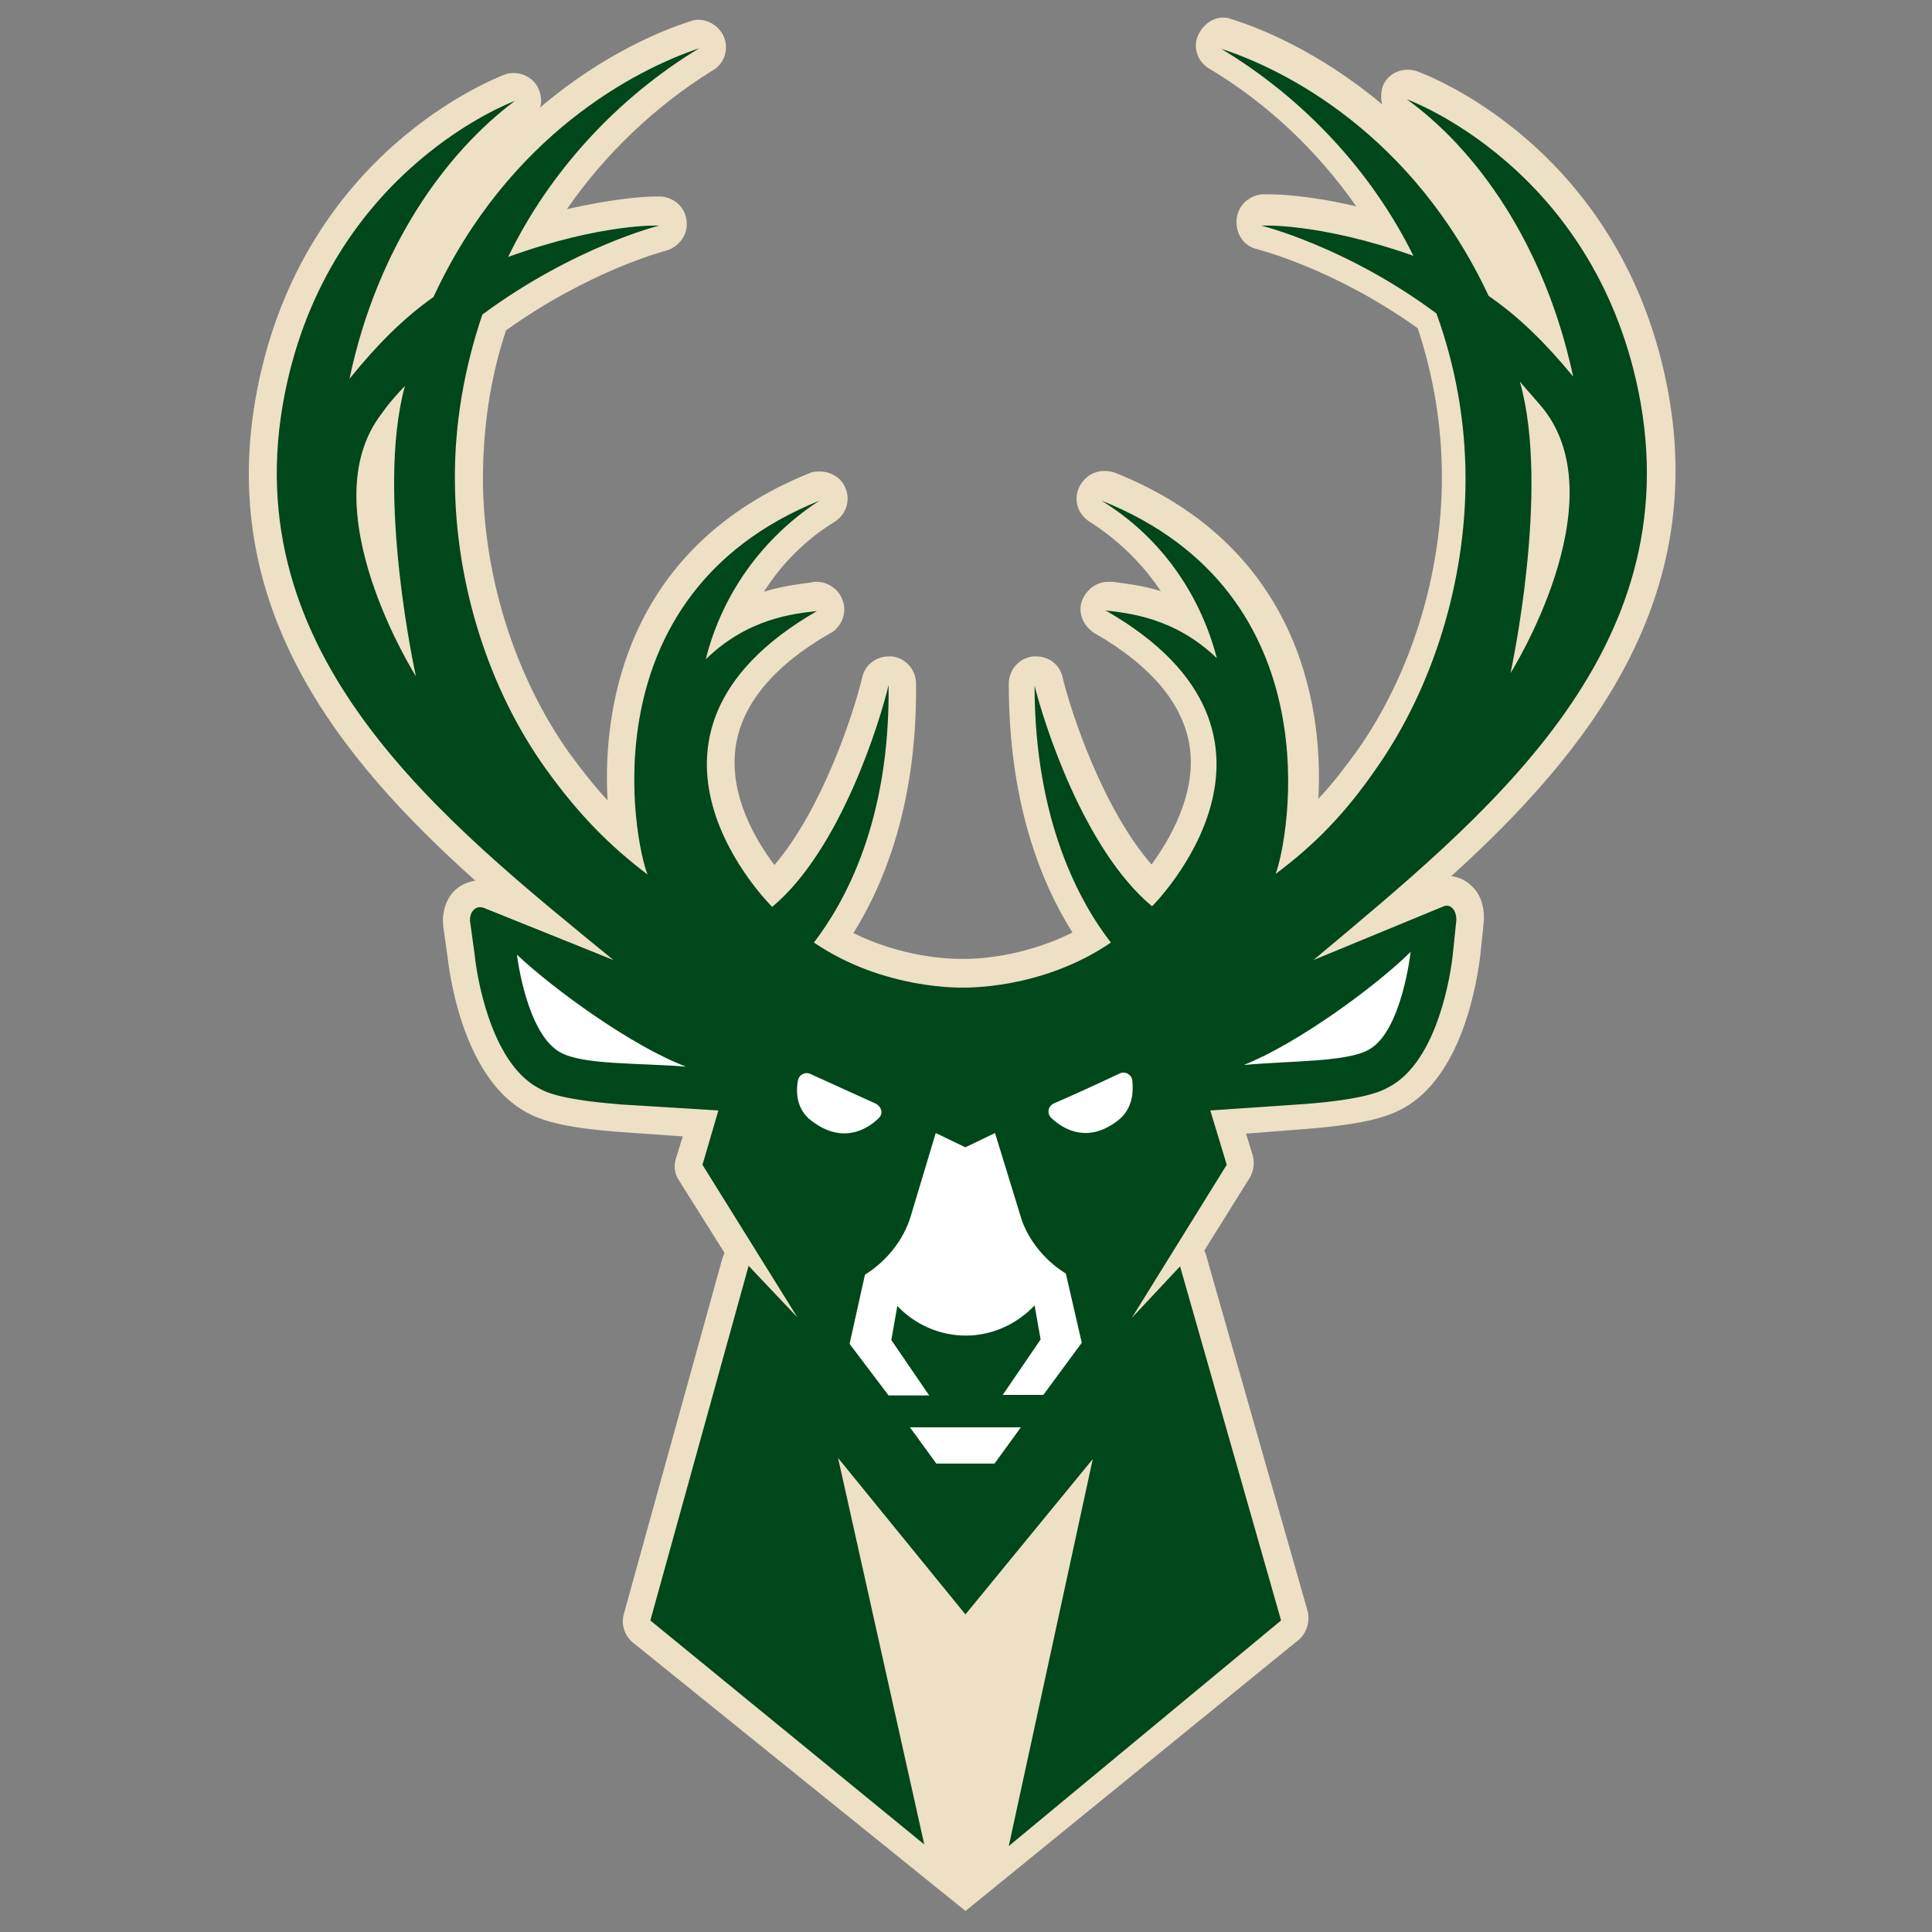 <?xml version="1.0" encoding="UTF-8"?> <svg xmlns="http://www.w3.org/2000/svg" id="Layer_2" data-name="Layer 2" width="500" height="500" viewBox="0 0 500 500"><rect x="0" y="0" width="500" height="500" fill="#808080" stroke="none"/><defs><style> .cls-1 { fill: #ede0c5; } .cls-2 { fill: #fff; } .cls-3 { fill: #00471a; } </style></defs><g id="Layer_2-2" data-name="Layer 2"><path class="cls-1" d="M163.76,425.08c-2.13-1.85-3.13-4.69-2.27-7.53l25.43-91.78c.14-.43.43-1.14.57-1.56l-11.79-18.75c-1.14-1.7-1.42-3.84-.71-5.82l1.7-5.54-16.2-1.14c-15.34-1.14-20.6-3.13-24.29-5.11-15.34-8.38-19.46-32.53-20.32-39.78l-1.14-8.1c-.43-3.41.43-6.54,2.27-8.81,1.56-1.85,3.69-2.84,5.97-3.27-35.38-31.68-67.34-71.18-56.4-127.15,12.08-61.8,61.94-80.55,63.93-81.41.71-.28,1.56-.43,2.42-.43,2.56,0,5.11,1.42,6.25,3.69.85,1.7,1.14,3.69.57,5.26,16.48-14.06,32.11-20.17,38.79-22.31.71-.28,1.42-.43,2.13-.43,2.7,0,5.26,1.56,6.54,4.12,1.56,3.41.28,7.25-2.7,8.95-14.92,9.23-27.99,21.74-37.79,35.94,11.93-2.7,20.03-3.27,22.87-3.27h1.42c3.55.28,6.39,2.84,6.68,6.39.43,3.55-1.99,6.68-5.4,7.67-.14,0-19.75,5.11-41.34,20.6-4.12,12.36-5.97,25.43-5.97,38.64.14,25,8.24,50.72,22.16,70.47,3.41,4.69,6.68,8.81,10.09,12.5-1.42-25.71,5.82-65.92,52.28-84.67.85-.43,1.85-.43,2.7-.43,2.56,0,5.26,1.42,6.39,3.84,1.7,3.41.43,7.39-2.7,9.23l-.43.28c-7.25,4.55-13.35,10.8-17.76,17.76,5.11-1.56,9.38-1.99,12.36-2.42l.43-.14h.85c2.84,0,5.68,1.85,6.68,4.69,1.28,3.13-.14,6.68-2.7,8.38l-.28.14c-.14,0-.28.14-.28.14-14.78,8.52-23.02,18.61-24.44,29.83-1.56,12.22,5.26,23.73,10.09,30.12,12.36-14.49,20.46-39.07,22.73-48.59.71-3.27,3.69-5.4,6.82-5.4h.85c3.69.43,6.25,3.55,6.25,7.1.28,30.26-7.81,51-16.2,64.5,12.5,6.25,24.72,6.68,27.56,6.68h1.56c2.7,0,14.78-.43,27.56-6.82-8.38-13.35-16.48-33.95-16.48-64.36,0-3.69,2.7-6.68,6.25-7.1h.85c3.27,0,6.11,2.13,6.82,5.4,2.27,9.38,10.51,34.1,23.02,48.45,4.69-6.39,11.51-18.04,9.94-30.12-1.56-11.22-9.8-21.17-24.58-29.69-.14,0-.43-.28-.43-.28-2.7-1.85-4.12-5.26-2.84-8.38,1.14-2.7,3.69-4.69,6.68-4.69h1.28c2.84.43,7.39.85,12.36,2.42-4.55-6.82-10.66-12.93-17.9-17.62l-.43-.28c-3.27-1.99-4.4-5.97-2.7-9.23,1.28-2.42,3.69-3.98,6.39-3.98.85,0,1.85.14,2.7.43,46.46,18.47,54.13,58.67,52.71,84.39,3.55-3.69,6.68-7.81,10.09-12.5,13.92-19.75,21.88-45.6,21.88-70.61,0-13.35-2.13-26.14-6.25-38.64-21.88-15.63-41.34-20.32-41.48-20.46-3.55-.71-5.68-3.98-5.4-7.67.28-3.55,3.13-6.25,6.68-6.54h1.42c2.7,0,10.8.28,22.87,3.13-9.94-14.21-22.87-26.57-38.07-35.66-3.13-1.85-4.4-5.82-2.7-8.95,1.28-2.56,3.69-4.26,6.39-4.26.71,0,1.42.14,2.13.43,6.54,1.99,22.31,8.1,38.93,22.02-.43-1.7-.28-3.69.43-5.26,1.28-2.42,3.69-3.69,6.25-3.69.71,0,1.7.14,2.42.43,1.99.71,52,19.18,64.5,80.7,11.37,55.83-20.46,95.61-55.69,127.58,2.27.28,4.4,1.42,5.97,3.27,1.99,2.27,2.7,5.54,2.42,8.81l-.85,8.1c-.85,7.25-4.69,31.54-20.03,39.92-3.69,1.99-8.95,3.98-24.29,5.26l-16.34,1.28,1.7,5.54c.57,1.99.28,4.12-.71,5.82l-11.79,18.9c.28.43.43,1.14.57,1.56l26.14,91.64c.71,2.7-.14,5.68-2.27,7.53l-86.24,70.18-86.09-69.47Z"></path><path class="cls-3" d="M73.68,102.01c11.51-58.39,59.53-75.87,59.53-75.87-17.62,13.21-35.52,37.51-42.76,71.89,7.25-8.95,13.92-15.63,21.74-21.17,19.46-42.05,52.57-58.96,68.76-64.36-21.17,12.79-38.79,31.97-49.44,53.99,24.44-8.81,39.07-8.1,39.07-8.1,0,0-21.88,5.4-45.75,23.02-4.55,13.5-7.25,27.99-7.1,43.05.14,26.57,8.67,53.84,23.58,74.59,8.38,11.65,16.34,19.75,26.28,27.28-3.41-8.38-16.05-72.31,44.47-96.75l-.43.28c-14.21,9.38-24.72,23.73-28.98,40.77,10.94-10.66,22.73-11.79,28.84-12.5-.14,0-.28.14-.28.14-56.12,32.53-11.37,76.43-11.37,76.43,17.76-14.78,27.99-48.3,30.12-57.4.43,35.23-11.37,56.26-19.32,66.63,18.18,12.36,38.5,11.65,38.5,11.65h0s20.32.71,38.36-11.65c-7.96-10.23-19.75-31.4-19.75-66.49,2.27,9.23,12.64,42.34,30.4,57.11,0,0,44.47-44.04-11.79-76.43-.14,0-.28-.14-.28-.14,6.11.71,17.9,1.85,28.84,12.36-4.4-16.91-14.78-31.4-29.41-40.49l-.43-.28c60.66,24.15,48.3,88.23,45.04,96.61,10.09-7.53,18.04-15.63,26.14-27.42,14.63-20.88,23.02-48.16,23.02-74.73,0-15.2-2.7-29.55-7.53-42.91-23.3-17.33-45.32-22.73-45.32-22.73,0,0,14.78-.85,39.35,7.81-10.8-21.88-28.41-40.77-49.72-53.56,16.34,5.26,49.58,22.02,69.19,63.93,7.81,5.4,14.63,12.08,21.88,20.88-7.39-34.52-25.29-58.96-43.05-71.75,0,0,48.02,17.19,59.95,75.58,13.78,67.91-40.49,110.53-84.11,147.18l33.39-13.78c2.27-1.14,3.84,1.28,3.55,3.84l-.85,8.24c-.43,4.4-3.69,27.7-16.48,34.52-2.7,1.56-7.53,3.27-21.31,4.4l-25,1.7,4.26,14.06-24.58,39.64,12.5-13.35,26.14,91.64-70.47,58.39,21.74-100.16-32.96,40.21-32.96-40.49,22.31,100.02-70.89-57.96,25.43-91.78,12.64,13.35-24.58-39.5,4.12-14.06-25.29-1.56c-13.92-1.14-18.61-2.7-21.31-4.26-12.64-6.82-16.05-29.98-16.48-34.52l-1.14-8.24c-.43-2.56,1.28-4.69,3.55-3.84l33.53,13.5c-43.9-35.94-98.45-78.56-85.1-146.47M390.93,174.18s27.7-43.9,8.52-68.34c-1.99-2.42-4.12-4.69-6.11-7.1,7.96,27.99-2.42,75.44-2.42,75.44M107.64,175.03s-10.51-47.31-2.84-75.16c-1.99,2.13-4.12,4.4-5.97,7.1-18.9,24.29,8.81,68.05,8.81,68.05"></path><path class="cls-2" d="M321.88,275.62c12.36-1.14,26.57-.71,32.39-3.98,8.52-4.69,10.8-25.29,10.8-25.29h0c-9.38,9.23-29.55,23.87-43.19,29.27M264.2,369.39h-28.7l6.82,9.38h15.06l6.82-9.38ZM272.01,289.26c3.55,3.41,9.8,6.54,17.33.71,3.98-3.13,3.98-7.67,3.69-10.51-.28-1.42-1.85-2.27-3.13-1.7-6.68,3.13-13.5,6.25-17.19,7.81-1.42.71-1.85,2.42-.71,3.69M223.85,329.89l-3.98,17.9,10.09,13.35h10.51l-9.8-14.35,1.56-8.81c4.4,4.69,10.8,7.67,17.76,7.67s13.35-3.13,17.76-7.81l1.56,8.81-9.8,14.35h10.51l9.94-13.5-4.12-17.9c-9.52-5.97-11.65-14.63-11.65-14.63l-6.68-21.74-7.67,3.69-7.67-3.69-6.54,21.74c-.14.28-2.27,8.95-11.79,14.92M210.07,290.11c7.67,5.82,13.92,2.56,17.33-.71,1.28-1.28.71-2.84-.57-3.69-3.69-1.7-10.37-4.69-17.19-7.81-1.42-.57-2.84.28-3.13,1.7-.57,2.98-.43,7.53,3.55,10.51M133.78,247.06h0s2.42,20.46,11.22,25.29c5.82,3.27,20.03,2.7,32.53,3.69-13.92-5.26-34.1-19.89-43.76-28.98"></path></g></svg> 